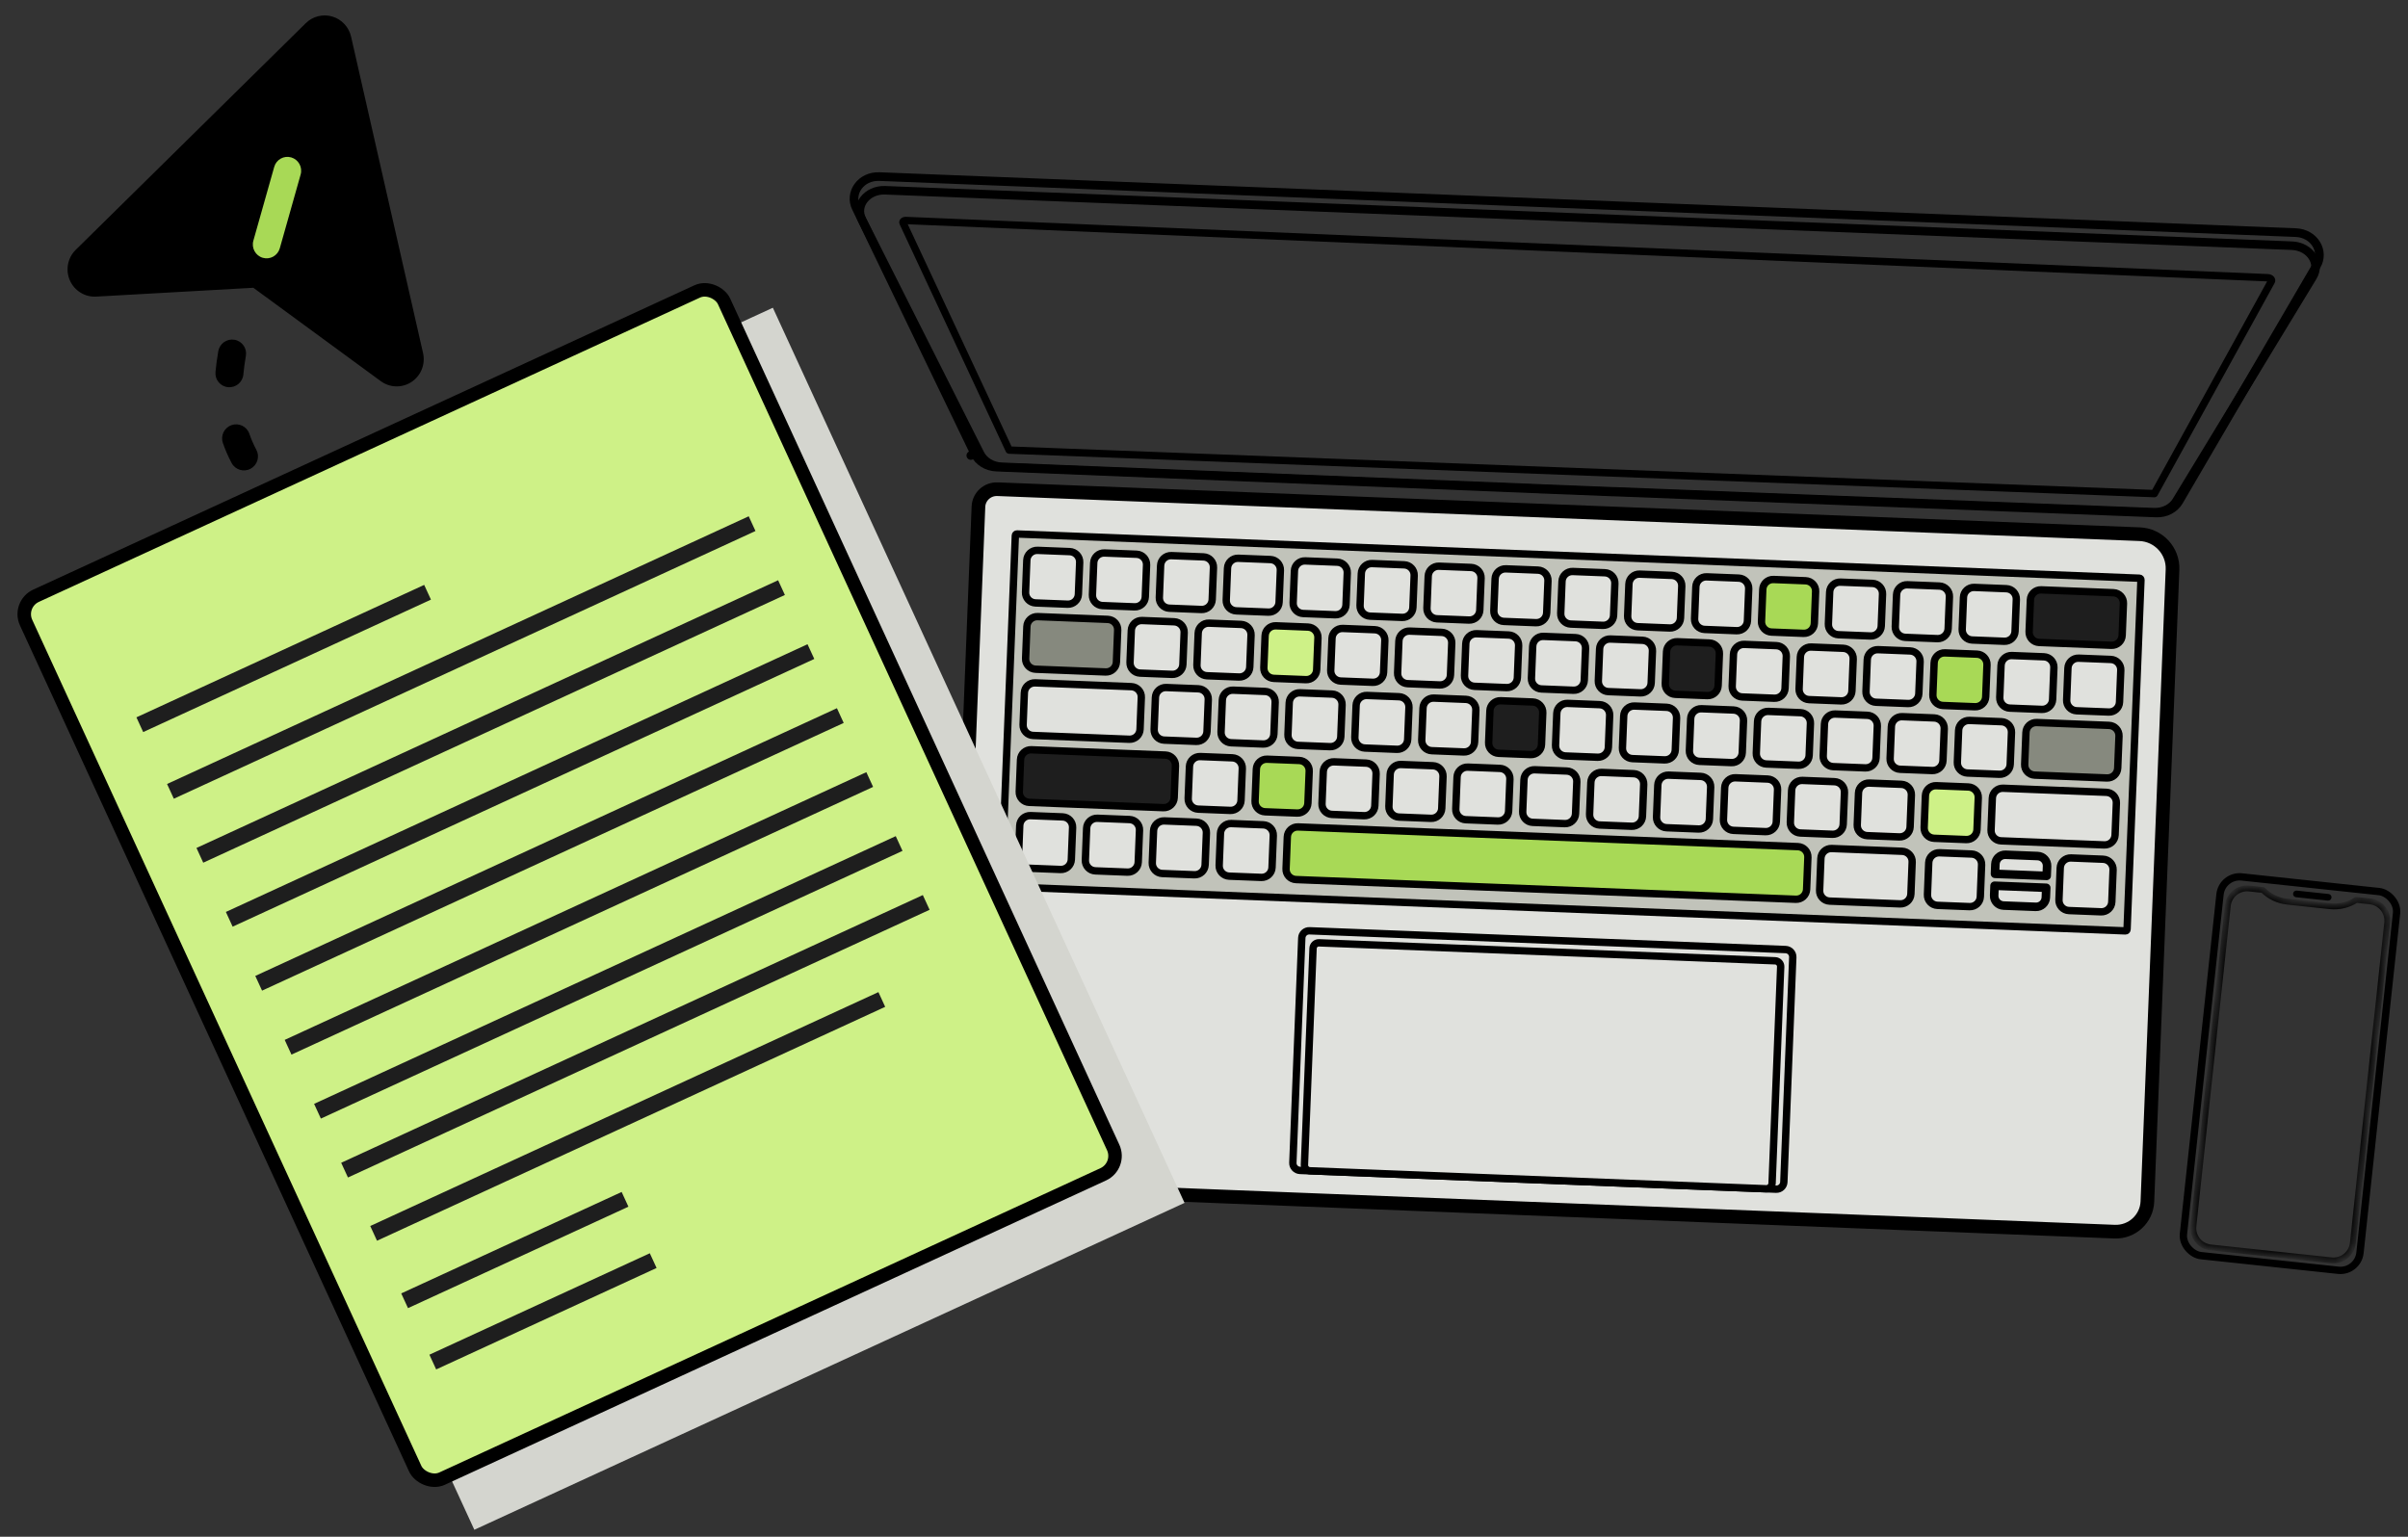 <svg width="282" height="180" viewBox="0 0 282 180" fill="none" xmlns="http://www.w3.org/2000/svg">
<rect x="0" y="0" width="282" height="180" fill="#333333" stroke="none"/>
<path d="M271.297 31.088C271.291 31.098 271.285 31.108 271.28 31.119L255.168 58.713C254.66 59.582 253.639 60.13 252.521 60.085L252.521 60.085L188.969 57.622C188.941 57.621 188.913 57.622 188.886 57.625L184.598 57.452L184.597 57.451L180.309 57.286C180.283 57.28 180.255 57.277 180.227 57.276L116.679 54.71C115.559 54.665 114.586 54.039 114.149 53.133L113.692 53.353L114.149 53.133L100.253 24.32L100.253 24.32C99.431 22.616 100.799 20.597 102.992 20.684L268.854 27.247C271.047 27.334 272.251 29.454 271.297 31.088Z" stroke="black" stroke-width="1.014" stroke-linejoin="round"/>
<path d="M116.812 57.301C116.828 57.301 116.844 57.302 116.859 57.301L250.573 62.57C252.788 62.657 254.51 64.519 254.423 66.717L251.48 140.735C251.4 142.759 249.682 144.343 247.642 144.263L115.189 139.044C113.108 138.962 111.49 137.213 111.572 135.149L114.585 59.347C114.632 58.174 115.627 57.254 116.812 57.301Z" fill="#E0E1DD" stroke="black" stroke-width="1.6" stroke-linejoin="round"/>
<path d="M270.849 32.406C270.838 32.423 270.829 32.441 270.821 32.459L254.872 58.692C254.372 59.512 253.36 60.038 252.237 59.993L252.237 59.993L189.114 57.554C189.086 57.553 189.059 57.554 189.033 57.557L184.771 57.387L184.771 57.387L180.51 57.221C180.483 57.216 180.456 57.213 180.429 57.212L117.31 54.676L117.309 54.676C116.186 54.632 115.218 54.028 114.787 53.172L114.787 53.172L100.942 25.711C100.942 25.711 100.942 25.711 100.942 25.711C100.528 24.89 100.666 24.033 101.173 23.374C101.684 22.709 102.577 22.243 103.663 22.286L268.408 28.778C269.494 28.821 270.348 29.356 270.804 30.058C271.256 30.756 271.326 31.621 270.849 32.406Z" stroke="black" stroke-linejoin="round"/>
<path d="M265.583 32.531L265.583 32.531C265.78 32.539 265.915 32.627 265.979 32.715C266.039 32.796 266.043 32.873 266.002 32.948C266.002 32.948 266.002 32.948 266.002 32.948L252.293 57.816L118.183 52.719L105.754 26.105C105.751 26.099 105.748 26.092 105.745 26.085C105.723 26.038 105.726 25.994 105.771 25.941C105.823 25.882 105.931 25.819 106.089 25.826C106.089 25.826 106.089 25.826 106.089 25.826L265.583 32.531Z" stroke="black" stroke-width="0.863" stroke-linejoin="round"/>
<path d="M153.359 109.024L209.114 111.221C209.598 111.24 209.971 111.645 209.952 112.122L208.905 138.456C208.886 138.933 208.482 139.308 207.999 139.289L152.243 137.092C151.76 137.073 151.387 136.668 151.406 136.191L152.452 109.856C152.471 109.379 152.876 109.005 153.359 109.024Z" fill="#E0E1DD" stroke="black" stroke-width="0.863" stroke-linejoin="round"/>
<path d="M154.472 110.433L207.888 112.538C208.261 112.553 208.551 112.867 208.536 113.238L207.528 138.595C207.513 138.966 207.2 139.256 206.827 139.241L153.411 137.136C153.038 137.122 152.748 136.808 152.763 136.437L153.771 111.08C153.786 110.709 154.099 110.419 154.472 110.433Z" fill="#E0E1DD" stroke="black" stroke-width="0.863" stroke-linejoin="round"/>
<path d="M119.093 62.545L250.555 67.725C250.648 67.729 250.731 67.81 250.727 67.921L249.1 108.853C249.095 108.964 249.006 109.039 248.913 109.035L117.451 103.855C117.358 103.851 117.275 103.77 117.279 103.659L118.906 62.727C118.911 62.616 119.001 62.541 119.093 62.545Z" fill="#C1C3BA" stroke="black" stroke-width="0.863" stroke-linejoin="round"/>
<path d="M121.512 64.462L125.274 64.61C125.946 64.636 126.466 65.2 126.44 65.865L126.291 69.61C126.264 70.275 125.701 70.796 125.029 70.769L121.267 70.621C120.595 70.595 120.075 70.031 120.102 69.367L120.25 65.621C120.277 64.956 120.84 64.435 121.512 64.462Z" fill="#E0E1DD" stroke="black" stroke-width="0.863" stroke-linejoin="round"/>
<path d="M129.347 64.771L133.108 64.919C133.78 64.946 134.3 65.509 134.274 66.174L134.125 69.92C134.099 70.585 133.535 71.106 132.863 71.079L129.102 70.931C128.43 70.904 127.909 70.341 127.936 69.676L128.085 65.93C128.111 65.265 128.674 64.745 129.347 64.771Z" fill="#E0E1DD" stroke="black" stroke-width="0.863" stroke-linejoin="round"/>
<path d="M121.52 72.224L129.726 72.548C130.398 72.574 130.918 73.138 130.892 73.802L130.743 77.549C130.717 78.214 130.153 78.734 129.481 78.708L121.275 78.385C120.603 78.358 120.082 77.795 120.109 77.13L120.258 73.383C120.284 72.719 120.848 72.198 121.52 72.224Z" fill="#86897E" stroke="black" stroke-width="0.863" stroke-linejoin="round"/>
<path d="M137.181 65.081L140.943 65.229C141.615 65.255 142.135 65.819 142.108 66.484L141.96 70.23C141.933 70.894 141.37 71.415 140.698 71.389L136.936 71.24C136.264 71.214 135.744 70.651 135.77 69.986L135.919 66.24C135.946 65.575 136.509 65.054 137.181 65.081Z" fill="#E0E1DD" stroke="black" stroke-width="0.863" stroke-linejoin="round"/>
<path d="M145.016 65.39L148.778 65.538C149.45 65.565 149.97 66.128 149.944 66.793L149.795 70.539C149.768 71.204 149.205 71.725 148.533 71.698L144.771 71.55C144.099 71.523 143.579 70.96 143.605 70.295L143.754 66.549C143.781 65.885 144.344 65.364 145.016 65.39Z" fill="#E0E1DD" stroke="black" stroke-width="0.863" stroke-linejoin="round"/>
<path d="M152.851 65.7L156.612 65.848C157.284 65.874 157.805 66.438 157.778 67.103L157.629 70.849C157.603 71.514 157.039 72.034 156.367 72.008L152.606 71.86C151.934 71.833 151.413 71.27 151.44 70.605L151.589 66.859C151.615 66.194 152.179 65.673 152.851 65.7Z" fill="#E0E1DD" stroke="black" stroke-width="0.863" stroke-linejoin="round"/>
<path d="M160.685 66.009L164.447 66.158C165.119 66.184 165.639 66.748 165.613 67.412L165.464 71.158C165.438 71.823 164.874 72.344 164.202 72.317L160.441 72.169C159.768 72.143 159.248 71.579 159.275 70.914L159.424 67.169C159.45 66.504 160.013 65.983 160.685 66.009Z" fill="#E0E1DD" stroke="black" stroke-width="0.863" stroke-linejoin="round"/>
<path d="M168.52 66.319L172.282 66.467C172.954 66.494 173.474 67.057 173.448 67.722L173.299 71.468C173.272 72.133 172.709 72.653 172.037 72.627L168.275 72.479C167.603 72.452 167.083 71.889 167.109 71.224L167.258 67.478C167.285 66.813 167.848 66.293 168.52 66.319Z" fill="#E0E1DD" stroke="black" stroke-width="0.863" stroke-linejoin="round"/>
<path d="M176.355 66.629L180.116 66.777C180.789 66.803 181.309 67.367 181.282 68.032L181.133 71.777C181.107 72.442 180.544 72.963 179.872 72.936L176.11 72.788C175.438 72.762 174.918 72.198 174.944 71.534L175.093 67.788C175.119 67.123 175.683 66.602 176.355 66.629Z" fill="#E0E1DD" stroke="black" stroke-width="0.863" stroke-linejoin="round"/>
<path d="M184.188 66.938L187.95 67.086C188.622 67.113 189.142 67.676 189.116 68.341L188.967 72.087C188.94 72.752 188.377 73.273 187.705 73.246L183.943 73.098C183.271 73.071 182.751 72.508 182.778 71.843L182.926 68.097C182.953 67.432 183.516 66.912 184.188 66.938Z" fill="#E0E1DD" stroke="black" stroke-width="0.863" stroke-linejoin="round"/>
<path d="M192.024 67.248L195.785 67.396C196.457 67.422 196.978 67.986 196.951 68.651L196.802 72.397C196.776 73.061 196.213 73.582 195.541 73.556L191.779 73.407C191.107 73.381 190.587 72.818 190.613 72.153L190.762 68.407C190.788 67.742 191.352 67.221 192.024 67.248Z" fill="#E0E1DD" stroke="black" stroke-width="0.863" stroke-linejoin="round"/>
<path d="M199.864 67.566L203.626 67.714C204.298 67.741 204.818 68.304 204.792 68.969L204.643 72.715C204.616 73.38 204.053 73.9 203.381 73.874L199.619 73.726C198.947 73.699 198.427 73.136 198.453 72.471L198.602 68.725C198.629 68.06 199.192 67.54 199.864 67.566Z" fill="#E0E1DD" stroke="black" stroke-width="0.863" stroke-linejoin="round"/>
<path d="M207.7 67.876L211.461 68.024C212.133 68.05 212.653 68.614 212.627 69.279L212.478 73.025C212.452 73.689 211.888 74.21 211.216 74.184L207.455 74.035C206.783 74.009 206.262 73.445 206.289 72.781L206.438 69.035C206.464 68.37 207.027 67.849 207.7 67.876Z" fill="#A8D956" stroke="black" stroke-width="0.863" stroke-linejoin="round"/>
<path d="M215.534 68.185L219.296 68.333C219.968 68.36 220.488 68.923 220.462 69.588L220.313 73.334C220.286 73.999 219.723 74.52 219.051 74.493L215.289 74.345C214.617 74.319 214.097 73.755 214.123 73.09L214.272 69.344C214.299 68.679 214.862 68.159 215.534 68.185Z" fill="#E0E1DD" stroke="black" stroke-width="0.863" stroke-linejoin="round"/>
<path d="M223.369 68.495L227.13 68.643C227.802 68.669 228.323 69.233 228.296 69.898L228.147 73.644C228.121 74.308 227.558 74.829 226.885 74.803L223.124 74.654C222.452 74.628 221.932 74.065 221.958 73.4L222.107 69.654C222.133 68.989 222.697 68.468 223.369 68.495Z" fill="#E0E1DD" stroke="black" stroke-width="0.863" stroke-linejoin="round"/>
<path d="M231.203 68.804L234.965 68.953C235.637 68.979 236.157 69.542 236.131 70.207L235.982 73.953C235.955 74.618 235.392 75.139 234.72 75.112L230.958 74.964C230.286 74.938 229.766 74.374 229.792 73.709L229.941 69.963C229.968 69.299 230.531 68.778 231.203 68.804Z" fill="#E0E1DD" stroke="black" stroke-width="0.863" stroke-linejoin="round"/>
<path d="M121.225 79.983L132.493 80.427C133.165 80.454 133.686 81.017 133.659 81.682L133.51 85.428C133.484 86.093 132.92 86.614 132.248 86.588L120.98 86.144C120.308 86.117 119.788 85.554 119.814 84.889L119.963 81.142C119.99 80.477 120.553 79.957 121.225 79.983Z" fill="#E0E1DD" stroke="black" stroke-width="0.863" stroke-linejoin="round"/>
<path d="M133.748 72.681L137.51 72.829C138.182 72.856 138.702 73.419 138.676 74.084L138.527 77.83C138.5 78.495 137.937 79.016 137.265 78.989L133.503 78.841C132.831 78.815 132.311 78.251 132.337 77.586L132.486 73.84C132.513 73.175 133.076 72.655 133.748 72.681Z" fill="#E0E1DD" stroke="black" stroke-width="0.863" stroke-linejoin="round"/>
<path d="M141.583 72.991L145.344 73.139C146.017 73.166 146.537 73.729 146.51 74.394L146.361 78.14C146.335 78.805 145.772 79.325 145.1 79.299L141.338 79.151C140.666 79.124 140.146 78.561 140.172 77.896L140.321 74.15C140.347 73.485 140.911 72.964 141.583 72.991Z" fill="#E0E1DD" stroke="black" stroke-width="0.863" stroke-linejoin="round"/>
<path d="M149.418 73.3L153.179 73.449C153.851 73.475 154.372 74.038 154.345 74.704L154.196 78.449C154.17 79.114 153.606 79.635 152.934 79.608L149.173 79.46C148.501 79.434 147.98 78.87 148.007 78.205L148.156 74.46C148.182 73.795 148.745 73.274 149.418 73.3Z" fill="#CEF187" stroke="black" stroke-width="0.863" stroke-linejoin="round"/>
<path d="M157.252 73.611L161.013 73.759C161.685 73.786 162.206 74.349 162.179 75.014L162.03 78.76C162.004 79.425 161.441 79.945 160.769 79.919L157.007 79.771C156.335 79.744 155.815 79.181 155.841 78.516L155.99 74.77C156.016 74.105 156.58 73.585 157.252 73.611Z" fill="#E0E1DD" stroke="black" stroke-width="0.863" stroke-linejoin="round"/>
<path d="M165.086 73.92L168.848 74.068C169.52 74.094 170.04 74.658 170.014 75.323L169.865 79.068C169.838 79.733 169.275 80.254 168.603 80.228L164.841 80.079C164.169 80.053 163.649 79.489 163.675 78.825L163.824 75.079C163.851 74.414 164.414 73.893 165.086 73.92Z" fill="#E0E1DD" stroke="black" stroke-width="0.863" stroke-linejoin="round"/>
<path d="M172.921 74.229L176.683 74.377C177.355 74.404 177.875 74.967 177.848 75.632L177.7 79.378C177.673 80.043 177.11 80.564 176.438 80.537L172.676 80.389C172.004 80.362 171.484 79.799 171.51 79.134L171.659 75.388C171.686 74.723 172.249 74.203 172.921 74.229Z" fill="#E0E1DD" stroke="black" stroke-width="0.863" stroke-linejoin="round"/>
<path d="M180.755 74.539L184.517 74.687C185.189 74.713 185.709 75.277 185.683 75.942L185.534 79.688C185.508 80.353 184.944 80.873 184.272 80.847L180.511 80.698C179.838 80.672 179.318 80.109 179.345 79.444L179.494 75.698C179.52 75.033 180.083 74.512 180.755 74.539Z" fill="#E0E1DD" stroke="black" stroke-width="0.863" stroke-linejoin="round"/>
<path d="M188.59 74.848L192.352 74.996C193.024 75.023 193.544 75.586 193.518 76.251L193.369 79.997C193.343 80.662 192.779 81.183 192.107 81.156L188.346 81.008C187.673 80.982 187.153 80.418 187.18 79.753L187.329 76.007C187.355 75.343 187.918 74.822 188.59 74.848Z" fill="#E0E1DD" stroke="black" stroke-width="0.863" stroke-linejoin="round"/>
<path d="M196.431 75.168L200.193 75.316C200.865 75.342 201.385 75.906 201.359 76.571L201.21 80.316C201.183 80.981 200.62 81.502 199.948 81.476L196.186 81.327C195.514 81.301 194.994 80.737 195.02 80.073L195.169 76.327C195.196 75.662 195.759 75.141 196.431 75.168Z" fill="#1E1E1E" stroke="black" stroke-width="0.863" stroke-linejoin="round"/>
<path d="M204.267 75.476L208.029 75.624C208.701 75.651 209.221 76.214 209.194 76.879L209.046 80.625C209.019 81.29 208.456 81.811 207.784 81.784L204.022 81.636C203.35 81.609 202.83 81.046 202.856 80.381L203.005 76.635C203.032 75.97 203.595 75.45 204.267 75.476Z" fill="#E0E1DD" stroke="black" stroke-width="0.863" stroke-linejoin="round"/>
<path d="M212.101 75.787L215.863 75.935C216.535 75.962 217.055 76.525 217.029 77.19L216.88 80.936C216.854 81.6 216.29 82.121 215.618 82.095L211.857 81.947C211.184 81.92 210.664 81.357 210.691 80.692L210.84 76.946C210.866 76.281 211.429 75.76 212.101 75.787Z" fill="#E0E1DD" stroke="black" stroke-width="0.863" stroke-linejoin="round"/>
<path d="M219.936 76.096L223.698 76.245C224.37 76.271 224.89 76.834 224.864 77.499L224.715 81.245C224.688 81.91 224.125 82.431 223.453 82.404L219.691 82.256C219.019 82.23 218.499 81.666 218.525 81.001L218.674 77.255C218.701 76.591 219.264 76.07 219.936 76.096Z" fill="#E0E1DD" stroke="black" stroke-width="0.863" stroke-linejoin="round"/>
<path d="M120.776 87.821L136.49 88.441C137.162 88.467 137.682 89.031 137.656 89.696L137.507 93.442C137.481 94.107 136.917 94.628 136.245 94.602L120.531 93.983C119.859 93.956 119.338 93.392 119.365 92.727L119.514 88.981C119.54 88.316 120.104 87.795 120.776 87.821Z" fill="#1E1E1E" stroke="black" stroke-width="0.863" stroke-linejoin="round"/>
<path d="M136.573 80.53L140.335 80.678C141.007 80.705 141.527 81.268 141.501 81.933L141.352 85.679C141.325 86.344 140.762 86.864 140.09 86.838L136.328 86.69C135.656 86.663 135.136 86.1 135.162 85.435L135.311 81.689C135.338 81.024 135.901 80.503 136.573 80.53Z" fill="#E0E1DD" stroke="black" stroke-width="0.863" stroke-linejoin="round"/>
<path d="M144.408 80.84L148.169 80.988C148.841 81.014 149.361 81.578 149.335 82.243L149.186 85.988C149.16 86.653 148.596 87.174 147.924 87.147L144.163 86.999C143.491 86.973 142.97 86.409 142.997 85.744L143.146 81.999C143.172 81.334 143.735 80.813 144.408 80.84Z" fill="#E0E1DD" stroke="black" stroke-width="0.863" stroke-linejoin="round"/>
<path d="M152.242 81.149L156.004 81.297C156.676 81.324 157.196 81.887 157.17 82.552L157.021 86.298C156.994 86.963 156.431 87.484 155.759 87.457L151.997 87.309C151.325 87.282 150.805 86.719 150.832 86.054L150.98 82.308C151.007 81.643 151.57 81.123 152.242 81.149Z" fill="#E0E1DD" stroke="black" stroke-width="0.863" stroke-linejoin="round"/>
<path d="M160.077 81.459L163.838 81.607C164.51 81.633 165.031 82.197 165.004 82.862L164.855 86.608C164.829 87.272 164.266 87.793 163.593 87.767L159.832 87.618C159.16 87.592 158.64 87.028 158.666 86.364L158.815 82.618C158.841 81.953 159.405 81.432 160.077 81.459Z" fill="#E0E1DD" stroke="black" stroke-width="0.863" stroke-linejoin="round"/>
<path d="M167.91 81.768L171.672 81.916C172.344 81.943 172.864 82.506 172.838 83.171L172.689 86.917C172.663 87.582 172.099 88.103 171.427 88.076L167.666 87.928C166.994 87.901 166.473 87.338 166.5 86.673L166.649 82.927C166.675 82.262 167.238 81.742 167.91 81.768Z" fill="#E0E1DD" stroke="black" stroke-width="0.863" stroke-linejoin="round"/>
<path d="M175.746 82.078L179.507 82.226C180.179 82.252 180.7 82.816 180.673 83.481L180.524 87.227C180.498 87.891 179.935 88.412 179.262 88.386L175.501 88.237C174.829 88.211 174.308 87.648 174.335 86.983L174.484 83.237C174.51 82.572 175.074 82.051 175.746 82.078Z" fill="#1E1E1E" stroke="black" stroke-width="0.863" stroke-linejoin="round"/>
<path d="M183.58 82.387L187.342 82.536C188.014 82.562 188.534 83.125 188.507 83.79L188.359 87.536C188.332 88.201 187.769 88.722 187.097 88.695L183.335 88.547C182.663 88.521 182.143 87.957 182.169 87.292L182.318 83.546C182.345 82.882 182.908 82.361 183.58 82.387Z" fill="#E0E1DD" stroke="black" stroke-width="0.863" stroke-linejoin="round"/>
<path d="M191.415 82.697L195.176 82.845C195.848 82.872 196.369 83.435 196.342 84.1L196.193 87.846C196.167 88.511 195.603 89.031 194.931 89.005L191.17 88.857C190.498 88.83 189.977 88.267 190.004 87.602L190.153 83.856C190.179 83.191 190.743 82.67 191.415 82.697Z" fill="#E0E1DD" stroke="black" stroke-width="0.863" stroke-linejoin="round"/>
<path d="M199.256 83.015L203.017 83.163C203.689 83.19 204.21 83.753 204.183 84.418L204.034 88.164C204.008 88.829 203.445 89.35 202.772 89.323L199.011 89.175C198.339 89.148 197.819 88.585 197.845 87.92L197.994 84.174C198.02 83.51 198.584 82.989 199.256 83.015Z" fill="#E0E1DD" stroke="black" stroke-width="0.863" stroke-linejoin="round"/>
<path d="M207.091 83.326L210.853 83.474C211.525 83.501 212.045 84.064 212.019 84.729L211.87 88.475C211.843 89.14 211.28 89.66 210.608 89.634L206.846 89.486C206.174 89.459 205.654 88.896 205.68 88.231L205.829 84.485C205.856 83.82 206.419 83.299 207.091 83.326Z" fill="#E0E1DD" stroke="black" stroke-width="0.863" stroke-linejoin="round"/>
<path d="M214.925 83.634L218.687 83.783C219.359 83.809 219.879 84.373 219.853 85.037L219.704 88.783C219.677 89.448 219.114 89.969 218.442 89.942L214.68 89.794C214.008 89.768 213.488 89.204 213.514 88.539L213.663 84.794C213.69 84.129 214.253 83.608 214.925 83.634Z" fill="#E0E1DD" stroke="black" stroke-width="0.863" stroke-linejoin="round"/>
<path d="M222.76 83.945L226.522 84.093C227.194 84.12 227.714 84.683 227.688 85.348L227.539 89.094C227.512 89.759 226.949 90.279 226.277 90.253L222.515 90.105C221.843 90.078 221.323 89.515 221.35 88.85L221.498 85.104C221.525 84.439 222.088 83.918 222.76 83.945Z" fill="#E0E1DD" stroke="black" stroke-width="0.863" stroke-linejoin="round"/>
<path d="M140.558 88.615L144.32 88.764C144.992 88.79 145.512 89.353 145.486 90.018L145.337 93.764C145.311 94.429 144.747 94.95 144.075 94.923L140.314 94.775C139.641 94.749 139.121 94.185 139.148 93.52L139.297 89.775C139.323 89.11 139.886 88.589 140.558 88.615Z" fill="#E0E1DD" stroke="black" stroke-width="0.863" stroke-linejoin="round"/>
<path d="M148.393 88.925L152.155 89.073C152.827 89.1 153.347 89.663 153.32 90.328L153.171 94.074C153.145 94.739 152.582 95.259 151.91 95.233L148.148 95.085C147.476 95.058 146.956 94.495 146.982 93.83L147.131 90.084C147.157 89.419 147.721 88.898 148.393 88.925Z" fill="#A8D956" stroke="black" stroke-width="0.863" stroke-linejoin="round"/>
<path d="M156.228 89.234L159.989 89.383C160.662 89.409 161.182 89.973 161.155 90.638L161.006 94.383C160.98 95.048 160.417 95.569 159.745 95.543L155.983 95.394C155.311 95.368 154.791 94.804 154.817 94.139L154.966 90.394C154.992 89.729 155.556 89.208 156.228 89.234Z" fill="#E0E1DD" stroke="black" stroke-width="0.863" stroke-linejoin="round"/>
<path d="M164.063 89.544L167.825 89.692C168.497 89.719 169.017 90.282 168.991 90.947L168.842 94.693C168.815 95.358 168.252 95.879 167.58 95.852L163.818 95.704C163.146 95.677 162.626 95.114 162.653 94.449L162.801 90.703C162.828 90.038 163.391 89.518 164.063 89.544Z" fill="#E0E1DD" stroke="black" stroke-width="0.863" stroke-linejoin="round"/>
<path d="M171.898 89.854L175.659 90.002C176.331 90.028 176.851 90.592 176.825 91.257L176.676 95.002C176.65 95.667 176.086 96.188 175.414 96.162L171.653 96.013C170.981 95.987 170.46 95.424 170.487 94.759L170.636 91.013C170.662 90.348 171.225 89.827 171.898 89.854Z" fill="#E0E1DD" stroke="black" stroke-width="0.863" stroke-linejoin="round"/>
<path d="M179.733 90.163L183.494 90.311C184.166 90.338 184.687 90.901 184.66 91.566L184.511 95.312C184.485 95.977 183.922 96.498 183.249 96.471L179.488 96.323C178.816 96.296 178.296 95.733 178.322 95.068L178.471 91.322C178.497 90.657 179.061 90.137 179.733 90.163Z" fill="#E0E1DD" stroke="black" stroke-width="0.863" stroke-linejoin="round"/>
<path d="M187.567 90.473L191.329 90.621C192.001 90.647 192.521 91.211 192.495 91.876L192.346 95.622C192.32 96.287 191.756 96.807 191.084 96.781L187.323 96.633C186.651 96.606 186.13 96.043 186.157 95.378L186.306 91.632C186.332 90.967 186.895 90.446 187.567 90.473Z" fill="#E0E1DD" stroke="black" stroke-width="0.863" stroke-linejoin="round"/>
<path d="M195.408 90.792L199.17 90.94C199.842 90.967 200.362 91.53 200.336 92.195L200.187 95.941C200.16 96.606 199.597 97.127 198.925 97.1L195.163 96.952C194.491 96.925 193.971 96.362 193.998 95.697L194.146 91.951C194.173 91.286 194.736 90.766 195.408 90.792Z" fill="#E0E1DD" stroke="black" stroke-width="0.863" stroke-linejoin="round"/>
<path d="M203.243 91.102L207.005 91.25C207.677 91.276 208.197 91.84 208.171 92.505L208.022 96.251C207.995 96.915 207.432 97.436 206.76 97.41L202.998 97.261C202.326 97.235 201.806 96.672 201.832 96.007L201.981 92.261C202.008 91.596 202.571 91.075 203.243 91.102Z" fill="#E0E1DD" stroke="black" stroke-width="0.863" stroke-linejoin="round"/>
<path d="M211.078 91.41L214.839 91.558C215.511 91.585 216.032 92.148 216.005 92.813L215.856 96.559C215.83 97.224 215.267 97.745 214.594 97.718L210.833 97.57C210.161 97.544 209.641 96.98 209.667 96.315L209.816 92.569C209.842 91.904 210.406 91.384 211.078 91.41Z" fill="#E0E1DD" stroke="black" stroke-width="0.863" stroke-linejoin="round"/>
<path d="M218.912 91.72L222.674 91.868C223.346 91.895 223.866 92.458 223.84 93.123L223.691 96.869C223.664 97.534 223.101 98.054 222.429 98.028L218.667 97.88C217.995 97.853 217.475 97.29 217.501 96.625L217.65 92.879C217.677 92.214 218.24 91.693 218.912 91.72Z" fill="#E0E1DD" stroke="black" stroke-width="0.863" stroke-linejoin="round"/>
<path d="M226.748 92.029L230.51 92.178C231.182 92.204 231.702 92.767 231.675 93.433L231.527 97.178C231.5 97.843 230.937 98.364 230.265 98.337L226.503 98.189C225.831 98.163 225.311 97.599 225.337 96.934L225.486 93.189C225.513 92.524 226.076 92.003 226.748 92.029Z" fill="#CEF187" stroke="black" stroke-width="0.863" stroke-linejoin="round"/>
<path d="M120.684 95.534L124.446 95.683C125.118 95.709 125.638 96.272 125.611 96.937L125.463 100.683C125.436 101.348 124.873 101.869 124.201 101.842L120.439 101.694C119.767 101.668 119.247 101.104 119.273 100.439L119.422 96.694C119.449 96.028 120.012 95.508 120.684 95.534Z" fill="#E0E1DD" stroke="black" stroke-width="0.863" stroke-linejoin="round"/>
<path d="M128.518 95.844L132.28 95.992C132.952 96.019 133.472 96.582 133.446 97.247L133.297 100.993C133.27 101.658 132.707 102.178 132.035 102.152L128.273 102.004C127.601 101.977 127.081 101.414 127.107 100.749L127.256 97.003C127.283 96.338 127.846 95.817 128.518 95.844Z" fill="#E0E1DD" stroke="black" stroke-width="0.863" stroke-linejoin="round"/>
<path d="M136.353 96.153L140.115 96.302C140.787 96.328 141.307 96.892 141.281 97.556L141.132 101.302C141.105 101.967 140.542 102.488 139.87 102.461L136.108 102.313C135.436 102.287 134.916 101.723 134.942 101.058L135.091 97.313C135.118 96.648 135.681 96.127 136.353 96.153Z" fill="#E0E1DD" stroke="black" stroke-width="0.863" stroke-linejoin="round"/>
<path d="M144.189 96.463L147.95 96.611C148.622 96.638 149.142 97.201 149.116 97.866L148.967 101.612C148.941 102.277 148.377 102.797 147.705 102.771L143.944 102.623C143.272 102.596 142.751 102.033 142.778 101.368L142.927 97.622C142.953 96.957 143.516 96.436 144.189 96.463Z" fill="#E0E1DD" stroke="black" stroke-width="0.863" stroke-linejoin="round"/>
<path d="M214.507 99.386L222.767 99.711C223.439 99.738 223.96 100.301 223.933 100.966L223.784 104.712C223.758 105.377 223.194 105.898 222.522 105.872L214.262 105.546C213.589 105.52 213.069 104.956 213.096 104.291L213.245 100.545C213.271 99.88 213.834 99.359 214.507 99.386Z" fill="#E0E1DD" stroke="black" stroke-width="0.863" stroke-linejoin="round"/>
<path d="M227.136 99.885L230.898 100.033C231.57 100.06 232.09 100.623 232.064 101.288L231.915 105.034C231.888 105.699 231.325 106.219 230.653 106.193L226.891 106.045C226.219 106.018 225.699 105.455 225.726 104.79L225.874 101.044C225.901 100.379 226.464 99.858 227.136 99.885Z" fill="#E0E1DD" stroke="black" stroke-width="0.863" stroke-linejoin="round"/>
<path d="M242.535 100.493L246.296 100.642C246.968 100.668 247.488 101.231 247.462 101.896L247.313 105.642C247.287 106.307 246.723 106.828 246.051 106.801L242.29 106.653C241.618 106.627 241.097 106.063 241.124 105.398L241.273 101.652C241.299 100.988 241.862 100.467 242.535 100.493Z" fill="#E0E1DD" stroke="black" stroke-width="0.863" stroke-linejoin="round"/>
<path d="M152.02 96.859L210.555 99.165C211.227 99.192 211.748 99.756 211.721 100.421L211.572 104.17C211.546 104.836 210.982 105.357 210.31 105.331L151.775 103.024C151.103 102.997 150.582 102.434 150.609 101.768L150.758 98.019C150.784 97.353 151.348 96.832 152.02 96.859Z" fill="#A8D956" stroke="black" stroke-width="0.863" stroke-linejoin="round"/>
<path d="M239.731 101.452L239.686 102.591L233.634 102.352L233.679 101.213C233.704 100.587 234.236 100.094 234.87 100.119L238.631 100.268C239.265 100.293 239.756 100.825 239.731 101.452Z" fill="#E0E1DD" stroke="black" stroke-linejoin="round"/>
<path d="M233.536 104.886L233.582 103.747L239.634 103.986L239.588 105.125C239.563 105.751 239.032 106.243 238.397 106.218L234.637 106.07C234.003 106.045 233.511 105.513 233.536 104.886Z" fill="#E0E1DD" stroke="black" stroke-linejoin="round"/>
<path d="M239.039 69.091L247.509 69.425C248.181 69.452 248.702 70.015 248.675 70.68L248.526 74.426C248.5 75.091 247.936 75.612 247.264 75.585L238.795 75.252C238.122 75.225 237.602 74.662 237.629 73.997L237.778 70.251C237.804 69.586 238.367 69.065 239.039 69.091Z" fill="#1E1E1E" stroke="black" stroke-width="0.863" stroke-linejoin="round"/>
<path d="M227.768 76.473L231.53 76.621C232.202 76.648 232.722 77.211 232.696 77.876L232.547 81.622C232.52 82.287 231.957 82.808 231.285 82.781L227.523 82.633C226.851 82.607 226.331 82.043 226.357 81.378L226.506 77.632C226.533 76.968 227.096 76.447 227.768 76.473Z" fill="#A8D956" stroke="black" stroke-width="0.863" stroke-linejoin="round"/>
<path d="M235.602 76.783L239.364 76.931C240.036 76.957 240.556 77.521 240.53 78.186L240.381 81.932C240.355 82.597 239.791 83.117 239.119 83.091L235.357 82.943C234.685 82.916 234.165 82.353 234.192 81.688L234.341 77.942C234.367 77.277 234.93 76.756 235.602 76.783Z" fill="#E0E1DD" stroke="black" stroke-width="0.863" stroke-linejoin="round"/>
<path d="M243.437 77.092L247.199 77.241C247.871 77.267 248.391 77.831 248.365 78.495L248.216 82.241C248.19 82.906 247.626 83.427 246.954 83.4L243.192 83.252C242.52 83.226 242 82.662 242.027 81.997L242.175 78.252C242.202 77.587 242.765 77.066 243.437 77.092Z" fill="#E0E1DD" stroke="black" stroke-width="0.863" stroke-linejoin="round"/>
<path d="M230.636 84.384L234.398 84.533C235.07 84.559 235.59 85.123 235.564 85.787L235.415 89.533C235.388 90.198 234.825 90.719 234.153 90.692L230.391 90.544C229.719 90.518 229.199 89.954 229.226 89.289L229.374 85.544C229.401 84.879 229.964 84.358 230.636 84.384Z" fill="#E0E1DD" stroke="black" stroke-width="0.863" stroke-linejoin="round"/>
<path d="M238.52 84.63L246.989 84.964C247.662 84.991 248.182 85.554 248.155 86.219L248.006 89.965C247.98 90.63 247.417 91.151 246.745 91.124L238.275 90.791C237.603 90.764 237.082 90.201 237.109 89.536L237.258 85.79C237.284 85.125 237.848 84.604 238.52 84.63Z" fill="#86897E" stroke="black" stroke-width="0.863" stroke-linejoin="round"/>
<path d="M234.583 92.327L246.681 92.804C247.353 92.83 247.873 93.394 247.847 94.059L247.698 97.805C247.671 98.47 247.108 98.991 246.436 98.965L234.338 98.488C233.666 98.462 233.146 97.898 233.172 97.233L233.321 93.487C233.348 92.822 233.911 92.301 234.583 92.327Z" fill="#E0E1DD" stroke="black" stroke-width="0.863" stroke-linejoin="round"/>
<rect x="0.38" y="0.471" width="44.626" height="20.8" rx="2.304" transform="matrix(-0.107 0.994 0.994 0.106 259.803 102.042)" stroke="black" stroke-width="0.857" stroke-linejoin="round"/>
<mask id="path-80-inside-1_6890_2830" fill="white">
<path fill-rule="evenodd" clip-rule="evenodd" d="M272.862 106.145L272.861 106.145L272.86 106.146L267.861 105.613C266.77 105.497 265.765 105.006 265.008 104.241L263.403 104.07C262.153 103.937 261.03 104.842 260.896 106.092L256.872 143.609C256.738 144.859 257.643 145.981 258.893 146.114L273.034 147.62C274.284 147.753 275.406 146.848 275.54 145.598L279.564 108.081C279.699 106.831 278.794 105.709 277.543 105.576L275.94 105.405C275.038 105.993 273.952 106.261 272.862 106.145Z"/>
</mask>
<path d="M272.861 106.145L272.521 106.109C272.541 105.921 272.709 105.785 272.897 105.805L272.861 106.145ZM272.86 106.146L273.2 106.182C273.19 106.272 273.145 106.354 273.075 106.411C273.004 106.468 272.914 106.495 272.824 106.485L272.86 106.146ZM267.861 105.613L267.897 105.273L267.861 105.613ZM265.008 104.241L265.044 103.901C265.122 103.91 265.195 103.945 265.251 104.001L265.008 104.241ZM258.893 146.114L258.857 146.453L258.893 146.114ZM273.034 147.62L273.07 147.281L273.034 147.62ZM275.94 105.405L275.754 105.119C275.82 105.076 275.899 105.058 275.977 105.066L275.94 105.405ZM272.897 105.805L272.898 105.805L272.826 106.484L272.824 106.484L272.897 105.805ZM272.521 106.109L272.521 106.109L273.2 106.181L273.2 106.182L272.521 106.109ZM267.897 105.273L272.897 105.806L272.824 106.485L267.824 105.953L267.897 105.273ZM265.251 104.001C265.953 104.711 266.886 105.166 267.897 105.273L267.824 105.953C266.655 105.828 265.577 105.302 264.765 104.481L265.251 104.001ZM264.971 104.58L263.367 104.409L263.439 103.73L265.044 103.901L264.971 104.58ZM263.367 104.409C262.304 104.296 261.35 105.066 261.236 106.129L260.557 106.056C260.711 104.618 262.002 103.577 263.439 103.73L263.367 104.409ZM261.236 106.129L257.212 143.645L256.533 143.573L260.557 106.056L261.236 106.129ZM257.212 143.645C257.098 144.708 257.867 145.661 258.93 145.774L258.857 146.453C257.419 146.3 256.378 145.01 256.533 143.573L257.212 143.645ZM258.93 145.774L273.07 147.281L272.997 147.96L258.857 146.453L258.93 145.774ZM273.07 147.281C274.133 147.394 275.087 146.624 275.201 145.561L275.88 145.634C275.726 147.072 274.435 148.113 272.997 147.96L273.07 147.281ZM275.201 145.561L279.225 108.045L279.904 108.117L275.88 145.634L275.201 145.561ZM279.225 108.045C279.339 106.982 278.57 106.029 277.507 105.916L277.58 105.237C279.018 105.39 280.058 106.68 279.904 108.117L279.225 108.045ZM277.507 105.916L275.904 105.745L275.977 105.066L277.58 105.237L277.507 105.916ZM272.898 105.805C273.91 105.913 274.917 105.665 275.754 105.119L276.127 105.691C275.159 106.322 273.995 106.609 272.826 106.484L272.898 105.805Z" fill="black" mask="url(#path-80-inside-1_6890_2830)"/>
<rect x="-0.214" y="0.173" width="4.14" height="0.389" rx="0.195" transform="matrix(-0.994 -0.106 -0.107 0.994 272.676 104.733)" fill="#F2F2F2" stroke="black" stroke-width="0.389"/>
<path fill-rule="evenodd" clip-rule="evenodd" d="M27.463 39.797C26.571 39.643 25.721 40.241 25.564 41.132C25.416 41.974 25.306 42.789 25.235 43.58C25.154 44.48 25.819 45.274 26.72 45.351C27.622 45.429 28.419 44.762 28.5 43.861C28.563 43.168 28.66 42.444 28.793 41.688C28.95 40.797 28.354 39.95 27.463 39.797ZM27.117 49.794C26.261 50.092 25.805 51.025 26.099 51.878C26.385 52.707 26.729 53.491 27.127 54.236C27.552 55.032 28.545 55.331 29.344 54.903C30.143 54.475 30.446 53.483 30.021 52.686C29.704 52.092 29.429 51.466 29.2 50.803C28.906 49.949 27.973 49.498 27.117 49.794ZM32.368 58.201C31.822 58.924 31.965 59.95 32.687 60.493C33.337 60.981 34.013 61.443 34.71 61.883C35.474 62.365 36.487 62.136 36.973 61.371C37.458 60.606 37.233 59.595 36.469 59.113C35.838 58.715 35.235 58.303 34.665 57.874C33.943 57.332 32.914 57.478 32.368 58.201ZM40.964 63.384C40.592 64.209 40.96 65.177 41.786 65.545C42.498 65.863 43.217 66.175 43.937 66.484C44.466 66.71 45.05 66.636 45.497 66.338C45.916 66.525 46.412 66.535 46.862 66.325C47.585 65.987 48.311 65.671 49.039 65.376C49.879 65.035 50.286 64.081 49.949 63.243C49.611 62.405 48.656 62.002 47.816 62.343C47.035 62.659 46.256 62.999 45.481 63.361C45.404 63.397 45.331 63.438 45.262 63.484C45.254 63.481 45.247 63.477 45.239 63.474C44.528 63.169 43.825 62.864 43.132 62.555C42.306 62.187 41.336 62.558 40.964 63.384Z" fill="black"/>
<path fill-rule="evenodd" clip-rule="evenodd" d="M46.378 45.257C47.022 45.273 47.655 45.092 48.193 44.737C48.731 44.382 49.149 43.871 49.391 43.27C49.633 42.669 49.687 42.008 49.547 41.375L49.545 41.366L41.118 4.306C41.118 4.305 41.117 4.303 41.117 4.301C40.993 3.746 40.724 3.235 40.338 2.819C39.952 2.403 39.461 2.098 38.918 1.936C38.375 1.775 37.799 1.763 37.251 1.902C36.703 2.04 36.203 2.324 35.802 2.722C35.801 2.723 35.799 2.724 35.798 2.726L8.849 29.282C8.392 29.738 8.084 30.324 7.965 30.961C7.847 31.598 7.924 32.257 8.186 32.85C8.448 33.443 8.884 33.941 9.434 34.279C9.983 34.617 10.621 34.778 11.264 34.741L11.265 34.741L29.67 33.708L44.591 44.643C45.111 45.026 45.735 45.24 46.378 45.257ZM46.376 41.944L37.998 5.098L11.21 31.495L29.473 30.471C30.224 30.407 30.972 30.629 31.57 31.094L46.376 41.944Z" fill="black"/>
<path d="M39.548 4.658L47.977 41.725C48.046 42.037 48.019 42.362 47.9 42.658C47.781 42.953 47.575 43.205 47.311 43.38C47.046 43.554 46.734 43.644 46.418 43.635C46.101 43.627 45.794 43.522 45.538 43.334L30.603 32.388C30.317 32.16 29.955 32.053 29.593 32.088L11.171 33.122C10.855 33.14 10.54 33.061 10.27 32.895C9.999 32.728 9.785 32.483 9.656 32.191C9.527 31.9 9.489 31.576 9.547 31.262C9.605 30.948 9.757 30.66 9.982 30.436L36.931 3.88C37.128 3.683 37.375 3.543 37.645 3.475C37.915 3.406 38.198 3.412 38.466 3.492C38.733 3.571 38.974 3.721 39.165 3.926C39.355 4.131 39.487 4.384 39.548 4.658Z" fill="black"/>
<path fill-rule="evenodd" clip-rule="evenodd" d="M34.101 18.436C33.247 18.19 32.356 18.688 32.113 19.549L29.671 28.191C29.427 29.052 29.923 29.95 30.777 30.197C31.632 30.443 32.522 29.945 32.766 29.084L35.208 20.442C35.452 19.581 34.956 18.683 34.101 18.436Z" fill="#A8D956"/>
<rect width="91.601" height="115.343" transform="matrix(0.908 -0.418 0.418 0.909 7.335 74.335)" fill="#D4D5CF"/>
<rect x="1.048" y="0.388" width="90.02" height="113.762" rx="2.372" transform="matrix(0.908 -0.418 0.418 0.909 0.952 70.858)" fill="#CEF187" stroke="black" stroke-width="1.581"/>
<line y1="-0.949" x2="37.114" y2="-0.949" transform="matrix(0.908 -0.418 0.418 0.909 16.769 85.747)" stroke="#1E1E1E" stroke-width="1.897"/>
<line y1="-0.949" x2="75.018" y2="-0.949" transform="matrix(0.908 -0.418 0.418 0.909 20.358 93.554)" stroke="#1E1E1E" stroke-width="1.897"/>
<line y1="-0.949" x2="75.018" y2="-0.949" transform="matrix(0.908 -0.418 0.418 0.909 23.802 101.047)" stroke="#1E1E1E" stroke-width="1.897"/>
<line y1="-0.949" x2="75.018" y2="-0.949" transform="matrix(0.908 -0.418 0.418 0.909 27.245 108.541)" stroke="#1E1E1E" stroke-width="1.897"/>
<line y1="-0.949" x2="75.018" y2="-0.949" transform="matrix(0.908 -0.418 0.418 0.909 30.689 116.034)" stroke="#1E1E1E" stroke-width="1.897"/>
<line y1="-0.949" x2="75.018" y2="-0.949" transform="matrix(0.908 -0.418 0.418 0.909 34.133 123.527)" stroke="#1E1E1E" stroke-width="1.897"/>
<line y1="-0.949" x2="75.018" y2="-0.949" transform="matrix(0.908 -0.418 0.418 0.909 37.577 131.02)" stroke="#1E1E1E" stroke-width="1.897"/>
<line y1="-0.949" x2="75.018" y2="-0.949" transform="matrix(0.908 -0.418 0.418 0.909 40.749 137.921)" stroke="#1E1E1E" stroke-width="1.897"/>
<line y1="-0.949" x2="65.542" y2="-0.949" transform="matrix(0.908 -0.418 0.418 0.909 44.152 145.327)" stroke="#1E1E1E" stroke-width="1.897"/>
<line y1="-0.949" x2="28.428" y2="-0.949" transform="matrix(0.908 -0.418 0.418 0.909 47.781 153.222)" stroke="#1E1E1E" stroke-width="1.897"/>
<line y1="-0.949" x2="28.428" y2="-0.949" transform="matrix(0.908 -0.418 0.418 0.909 51.08 160.401)" stroke="#1E1E1E" stroke-width="1.897"/>
</svg>
